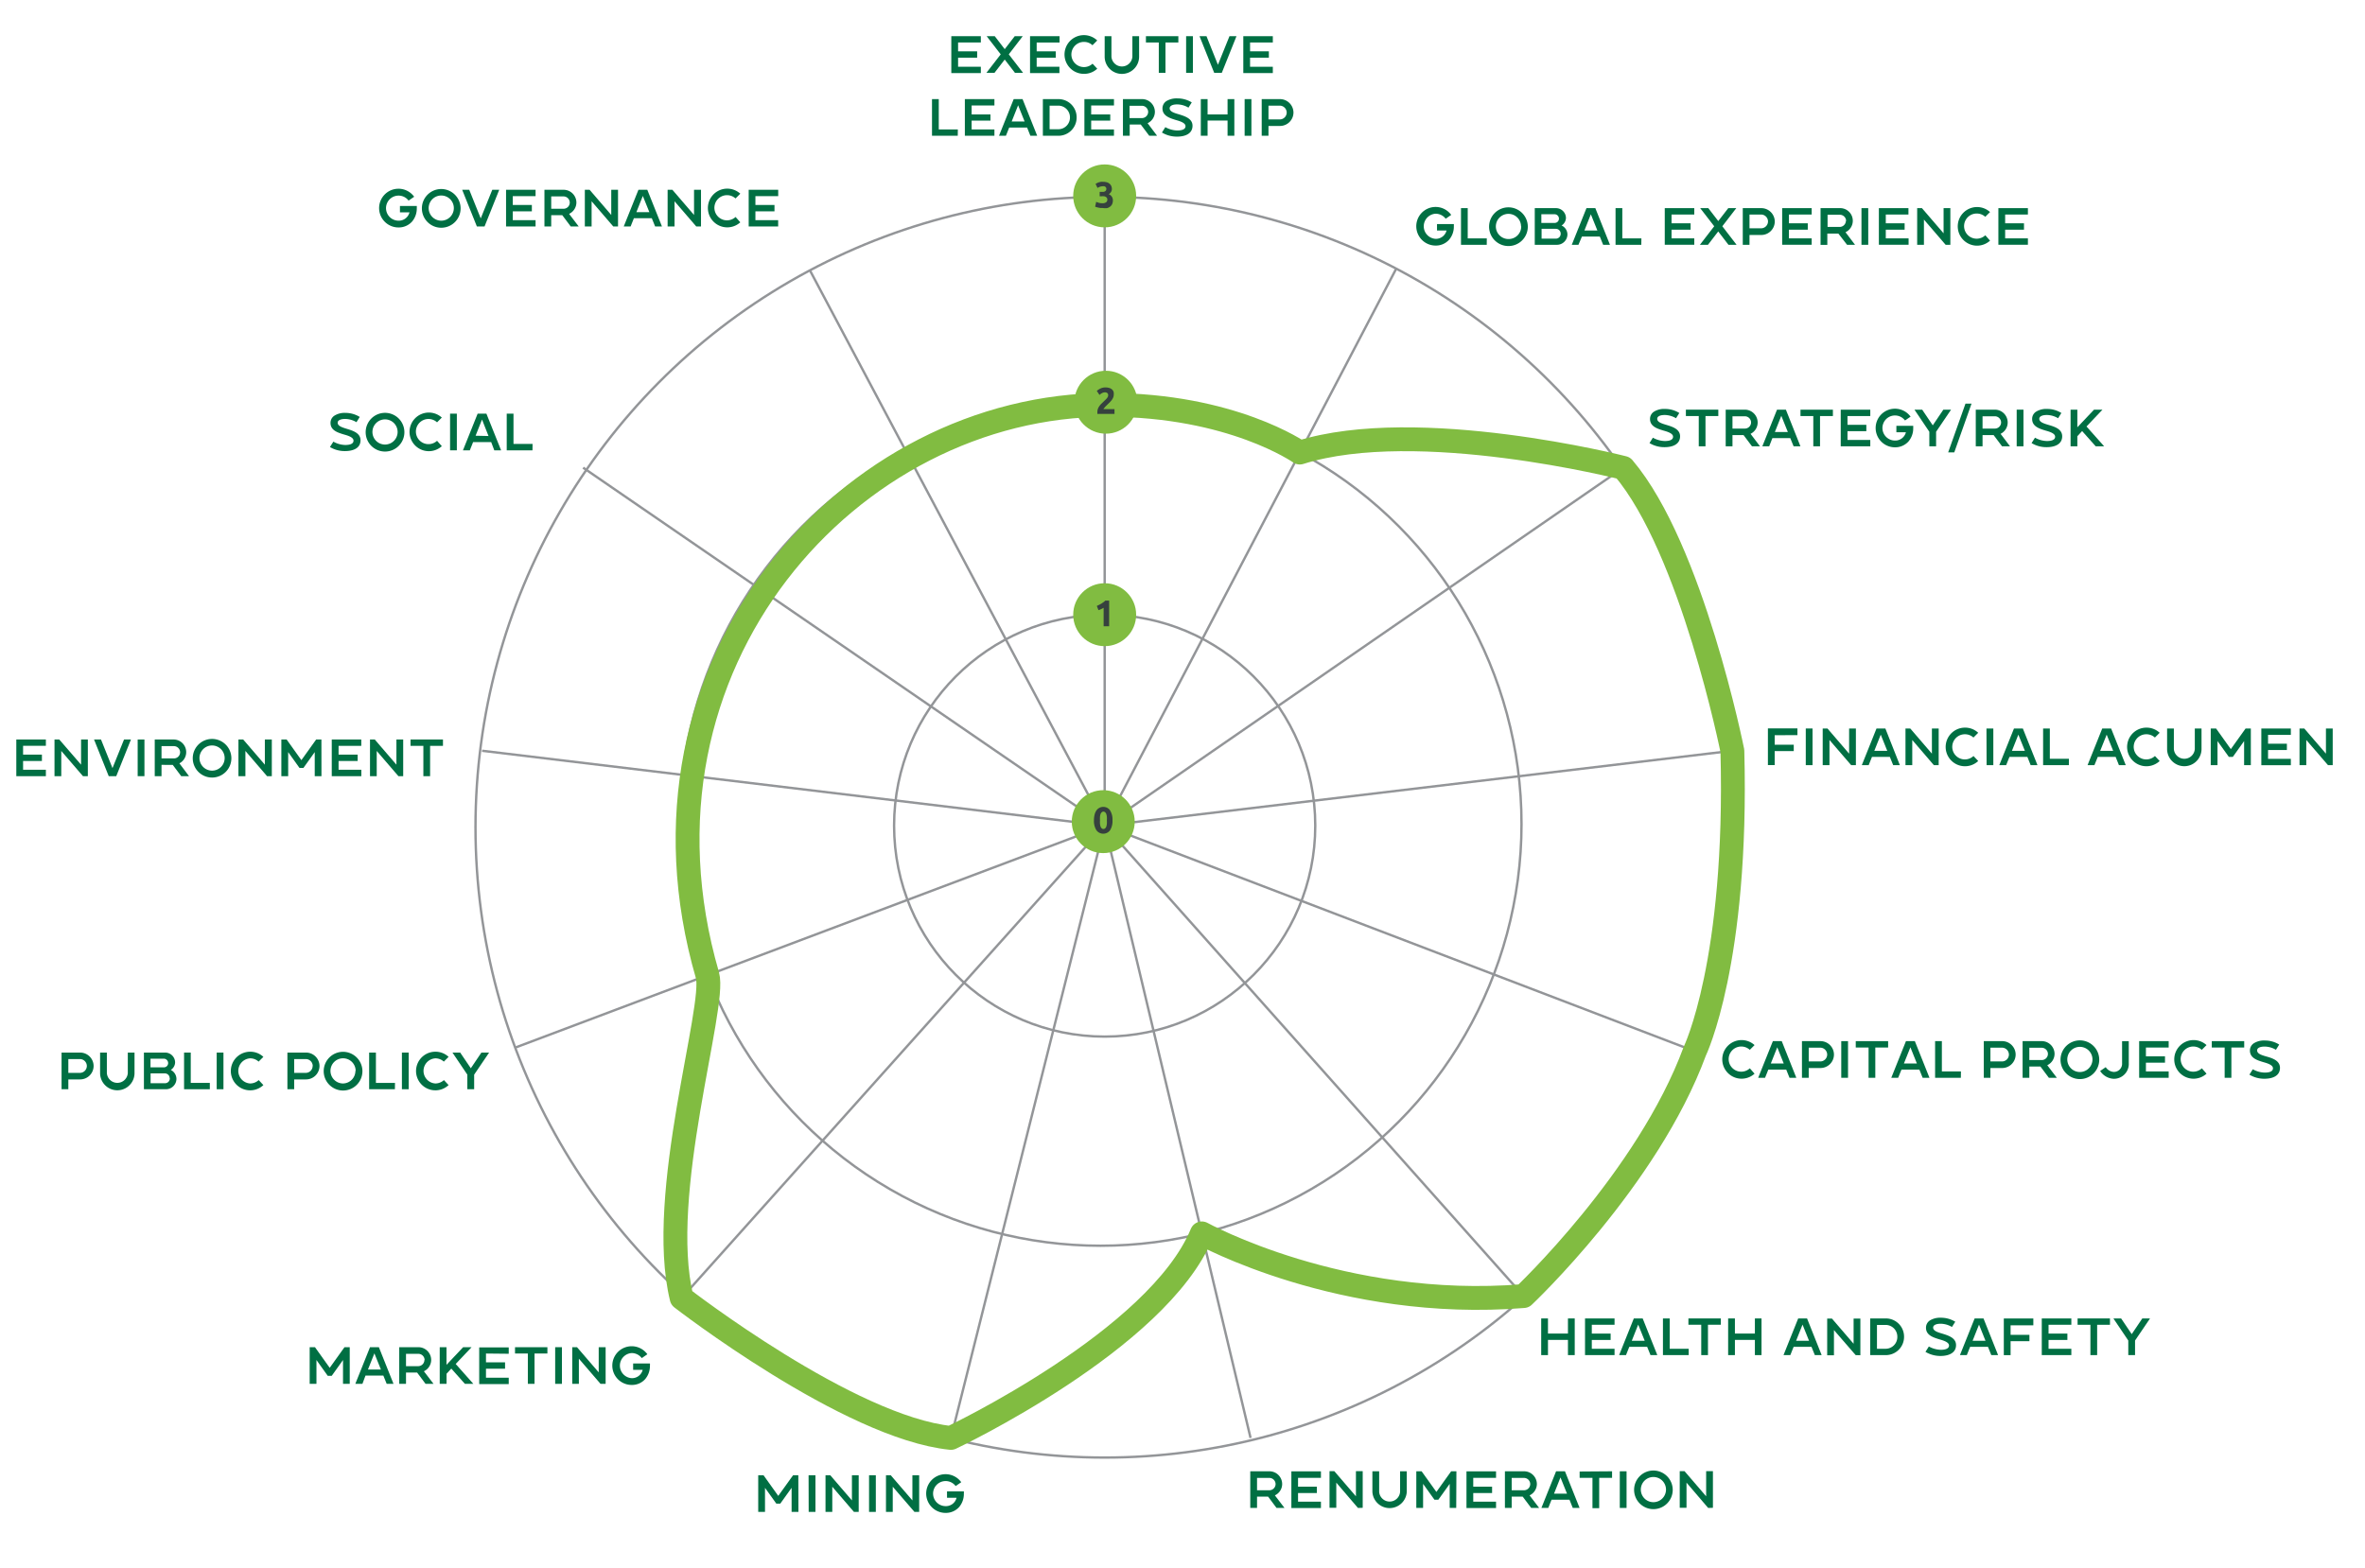 <svg id="Layer_2" data-name="Layer 2" xmlns="http://www.w3.org/2000/svg" viewBox="0 0 495.94 328.95"><defs><style>.cls-1{fill:#006f43;}.cls-2,.cls-3{fill:none;}.cls-2{stroke:#939598;stroke-miterlimit:10;stroke-width:0.5px;}.cls-3{stroke:#81bc41;stroke-linecap:round;stroke-linejoin:round;stroke-width:5px;}.cls-4{fill:#81bc41;}.cls-5{fill:#36413e;}</style></defs><path class="cls-1" d="M75.6,92.35c0,1.71-1.6,2.27-3.26,2.27a6,6,0,0,1-3.15-.85l.72-1.13a5.29,5.29,0,0,0,2.48.7c1.06,0,1.74-.27,1.74-.91s-.93-1-2-1.29c-1.33-.4-2.82-.87-2.82-2.42a1.79,1.79,0,0,1,.77-1.5,4,4,0,0,1,2.36-.61,5.7,5.7,0,0,1,3,.85l-.69,1.1a4.71,4.71,0,0,0-2.35-.68c-1.07,0-1.59.33-1.59.79,0,.72,1,1,2,1.31C74.13,90.38,75.6,90.89,75.6,92.35Z"/><path class="cls-1" d="M84.8,90.6a4.06,4.06,0,1,1-4.06-4A4.06,4.06,0,0,1,84.8,90.6Zm-1.42,0a2.64,2.64,0,1,0-2.64,2.65A2.65,2.65,0,0,0,83.38,90.6Z"/><path class="cls-1" d="M92.65,93.59a4.05,4.05,0,1,1,0-6l-1,1a2.64,2.64,0,1,0,0,3.87Z"/><path class="cls-1" d="M94.38,86.77H95.8v7.69H94.38Z"/><path class="cls-1" d="M105.08,94.46h-1.43L103,92.73H99.21l-.69,1.73H97.08l3.08-7.69H102Zm-2.64-3L101.08,88l-1.35,3.4Z"/><path class="cls-1" d="M111.66,94.46h-5.4V86.77h1.42v6.35h4Z"/><path class="cls-1" d="M4.84,156.44v1.85H8.79v1.34H4.84v1.84H9.62v1.34H3.42v-7.69h6.2v1.32Z"/><path class="cls-1" d="M17.4,162.81l-4.55-5.29v5.29H11.43v-7.69h1L17,160.4v-5.28h1.42v7.69Z"/><path class="cls-1" d="M27.46,155.12l-3.08,7.69H22.8l-3.08-7.69h1.46l2.41,6,2.42-6Z"/><path class="cls-1" d="M28.87,155.12h1.42v7.69H28.87Z"/><path class="cls-1" d="M39.64,162.81H38l-1.78-2.37H33.87v2.37H32.45v-7.69h4a2.65,2.65,0,0,1,1.17,5Zm-1.87-5a1.31,1.31,0,0,0-1.32-1.3H33.87v2.58h2.58A1.3,1.3,0,0,0,37.77,157.78Z"/><path class="cls-1" d="M48.52,159a4.05,4.05,0,1,1-4.05-4A4.06,4.06,0,0,1,48.52,159Zm-1.41,0a2.64,2.64,0,1,0-2.64,2.65A2.63,2.63,0,0,0,47.11,159Z"/><path class="cls-1" d="M56,162.81l-4.54-5.29v5.29H50v-7.69h1l4.54,5.28v-5.28H57v7.69Z"/><path class="cls-1" d="M67.41,162.81H66v-5.05l-2.37,3.32H62.8l-2.37-3.32v5.05H59v-7.69h1.11l3.09,4.33,3.1-4.33h1.1Z"/><path class="cls-1" d="M71,156.45v1.84h4v1.34H71v1.84h4.77v1.34H69.57v-7.69h6.19v1.33Z"/><path class="cls-1" d="M83.55,162.81,79,157.52v5.29H77.59v-7.69h1l4.54,5.28v-5.28h1.42v7.69Z"/><path class="cls-1" d="M92.89,155.12v1.33h-2.7v6.36H88.78v-6.36H86.09v-1.33Z"/><path class="cls-1" d="M19.63,223.6a2.83,2.83,0,0,1-2.84,2.82H14.33v2.06H12.91v-7.69h3.88A2.83,2.83,0,0,1,19.63,223.6Zm-1.42,0a1.46,1.46,0,0,0-1.47-1.45H14.33v2.9h2.41A1.46,1.46,0,0,0,18.21,223.6Z"/><path class="cls-1" d="M28.21,220.79v4.3a3.61,3.61,0,0,1-7.22,0v-4.3h1.42v4.3a2.2,2.2,0,0,0,4.39,0v-4.3Z"/><path class="cls-1" d="M37,226.28a2.2,2.2,0,0,1-2.19,2.2H30.18v-7.69h4.45a2.09,2.09,0,0,1,2.09,2.09,1.93,1.93,0,0,1-.91,1.55A2.13,2.13,0,0,1,37,226.28Zm-2.69-4.21H31.56v1.82h2.78a.89.89,0,0,0,.92-.89A.93.93,0,0,0,34.34,222.07Zm1.27,4.09a1,1,0,0,0-1-1h-3v2.06h3A1,1,0,0,0,35.61,226.16Z"/><path class="cls-1" d="M44,228.48h-5.4v-7.69H40v6.36h4Z"/><path class="cls-1" d="M45.44,220.79h1.42v7.69H45.44Z"/><path class="cls-1" d="M55.23,227.61a4.05,4.05,0,1,1-2.75-7,4,4,0,0,1,2.75,1.08l-1,1a2.6,2.6,0,0,0-1.78-.69,2.64,2.64,0,0,0,0,5.27,2.67,2.67,0,0,0,1.8-.71Z"/><path class="cls-1" d="M67,223.6a2.83,2.83,0,0,1-2.84,2.82H61.69v2.06H60.27v-7.69h3.87A2.83,2.83,0,0,1,67,223.6Zm-1.42,0a1.46,1.46,0,0,0-1.46-1.45H61.69v2.9H64.1A1.45,1.45,0,0,0,65.56,223.6Z"/><path class="cls-1" d="M76,224.63a4.06,4.06,0,1,1-4.06-4A4.08,4.08,0,0,1,76,224.63Zm-1.42,0a2.64,2.64,0,1,0-2.64,2.64A2.64,2.64,0,0,0,74.53,224.63Z"/><path class="cls-1" d="M82.81,228.48h-5.4v-7.69h1.42v6.36h4Z"/><path class="cls-1" d="M84.28,220.79H85.7v7.69H84.28Z"/><path class="cls-1" d="M94.07,227.61a4.05,4.05,0,1,1-2.75-7,4,4,0,0,1,2.75,1.08l-1,1a2.6,2.6,0,0,0-1.78-.69,2.64,2.64,0,0,0,0,5.27,2.67,2.67,0,0,0,1.8-.71Z"/><path class="cls-1" d="M102.57,220.79l-3.14,4.63v3.06H98v-3.06l-3.12-4.63H96.5l2.23,3.29,2.22-3.29Z"/><path class="cls-1" d="M73.34,290.28H71.93v-5l-2.37,3.32h-.83l-2.37-3.32v5H64.94v-7.69h1.11l3.09,4.33,3.1-4.33h1.1Z"/><path class="cls-1" d="M82.52,290.28H81.09l-.7-1.73H76.64L76,290.28H74.51l3.08-7.69h1.86Zm-2.64-3-1.37-3.4-1.35,3.4Z"/><path class="cls-1" d="M90.91,290.28H89.24l-1.77-2.37H85.14v2.37H83.72v-7.69h4a2.69,2.69,0,0,1,2.7,2.66,2.65,2.65,0,0,1-1.53,2.39Zm-1.87-5a1.32,1.32,0,0,0-1.32-1.3H85.14v2.59h2.58A1.31,1.31,0,0,0,89,285.25Z"/><path class="cls-1" d="M95.56,286.11l3.7,4.17H97.49l-2.85-3.2-1,1.08v2.12H92.21v-7.69h1.42v3.7l3.49-3.7h1.77Z"/><path class="cls-1" d="M101.91,283.92v1.85h4v1.33h-4V289h4.77v1.33h-6.19v-7.69h6.19v1.33Z"/><path class="cls-1" d="M114.79,282.59v1.33h-2.7v6.36h-1.4v-6.36H108v-1.33Z"/><path class="cls-1" d="M116.42,282.59h1.42v7.69h-1.42Z"/><path class="cls-1" d="M125.93,290.28,121.39,285v5.28H120v-7.69h1l4.55,5.28v-5.28H127v7.69Z"/><path class="cls-1" d="M136.29,286a2.27,2.27,0,0,1,0,.45,4.24,4.24,0,0,1-1,2.84,3.71,3.71,0,0,1-2.82,1.22,4.06,4.06,0,1,1,3.28-6.44l-1.17.81a2.66,2.66,0,0,0-2.11-1.06,2.64,2.64,0,0,0,0,5.27,2.3,2.3,0,0,0,2.3-1.75h-2V286Z"/><path class="cls-1" d="M167.43,317.14H166v-5.05l-2.38,3.32h-.82l-2.38-3.32v5.05H159v-7.69h1.11l3.09,4.33,3.11-4.33h1.1Z"/><path class="cls-1" d="M169.56,309.45H171v7.69h-1.42Z"/><path class="cls-1" d="M179.07,317.14l-4.54-5.28v5.28h-1.42v-7.69h1l4.54,5.28v-5.28h1.42v7.69Z"/><path class="cls-1" d="M182.24,309.45h1.42v7.69h-1.42Z"/><path class="cls-1" d="M191.76,317.14l-4.55-5.28v5.28h-1.42v-7.69h1l4.54,5.28v-5.28h1.42v7.69Z"/><path class="cls-1" d="M202.12,312.84a3.39,3.39,0,0,1,0,.45,4.23,4.23,0,0,1-1,2.84,3.73,3.73,0,0,1-2.83,1.22,4.06,4.06,0,1,1,3.28-6.44l-1.17.81a2.63,2.63,0,1,0-2.11,4.21,2.29,2.29,0,0,0,2.3-1.75h-2v-1.34Z"/><path class="cls-1" d="M269.36,316.31h-1.67l-1.77-2.37H263.6v2.37h-1.42v-7.69h4a2.68,2.68,0,0,1,2.69,2.66,2.63,2.63,0,0,1-1.53,2.39Zm-1.87-5a1.31,1.31,0,0,0-1.32-1.3H263.6v2.59h2.57A1.31,1.31,0,0,0,267.49,311.28Z"/><path class="cls-1" d="M272.2,310v1.85h3.95v1.33H272.2V315H277v1.33h-6.2v-7.69H277V310Z"/><path class="cls-1" d="M284.76,316.31,280.22,311v5.28H278.8v-7.69h1l4.54,5.28v-5.28h1.42v7.69Z"/><path class="cls-1" d="M295,308.62v4.3a3.61,3.61,0,0,1-7.21,0v-4.3h1.42v4.3a2.2,2.2,0,0,0,4.39,0v-4.3Z"/><path class="cls-1" d="M305.37,316.31H304v-5.05l-2.38,3.32h-.82l-2.38-3.32v5.05H297v-7.69h1.11l3.1,4.33,3.1-4.33h1.1Z"/><path class="cls-1" d="M308.94,310v1.85h3.95v1.33h-3.95V315h4.78v1.33h-6.2v-7.69h6.2V310Z"/><path class="cls-1" d="M322.76,316.31h-1.67l-1.78-2.37H317v2.37h-1.42v-7.69h4a2.69,2.69,0,0,1,2.7,2.66,2.65,2.65,0,0,1-1.53,2.39Zm-1.87-5a1.31,1.31,0,0,0-1.32-1.3H317v2.59h2.58A1.31,1.31,0,0,0,320.89,311.28Z"/><path class="cls-1" d="M331.24,316.31h-1.43l-.69-1.73h-3.76l-.69,1.73h-1.44l3.08-7.69h1.86Zm-2.64-3-1.37-3.4-1.35,3.4Z"/><path class="cls-1" d="M338.05,308.62V310h-2.7v6.36h-1.41V310h-2.69v-1.33Z"/><path class="cls-1" d="M339.67,308.62h1.42v7.69h-1.42Z"/><path class="cls-1" d="M350.77,312.46a4.05,4.05,0,1,1-4.06-4A4.07,4.07,0,0,1,350.77,312.46Zm-1.41,0a2.64,2.64,0,1,0-2.65,2.64A2.64,2.64,0,0,0,349.36,312.46Z"/><path class="cls-1" d="M358.2,316.31,353.66,311v5.28h-1.42v-7.69h1l4.54,5.28v-5.28h1.42v7.69Z"/><path class="cls-1" d="M330.22,276.56v7.69H328.8v-3.19h-4.19v3.19h-1.42v-7.69h1.42v3.17h4.19v-3.17Z"/><path class="cls-1" d="M333.8,277.88v1.86h3.95v1.33H333.8v1.85h4.77v1.33h-6.19v-7.69h6.19v1.32Z"/><path class="cls-1" d="M347.54,284.25h-1.43l-.7-1.73h-3.75l-.69,1.73h-1.44l3.08-7.69h1.86Zm-2.64-3-1.37-3.4-1.35,3.4Z"/><path class="cls-1" d="M354.12,282.92v1.33h-5.4v-7.69h1.42v6.36Z"/><path class="cls-1" d="M360.86,276.56v1.32h-2.7v6.37h-1.41v-6.37h-2.69v-1.32Z"/><path class="cls-1" d="M369.39,276.56v7.69H368v-3.19h-4.19v3.19h-1.42v-7.69h1.42v3.17H368v-3.17Z"/><path class="cls-1" d="M382,284.25h-1.43l-.7-1.73h-3.75l-.69,1.73H374l3.08-7.69h1.86Zm-2.64-3-1.37-3.4-1.35,3.4Z"/><path class="cls-1" d="M389.13,284.25,384.58,279v5.28h-1.42v-7.69h1l4.54,5.28v-5.28h1.42v7.69Z"/><path class="cls-1" d="M399.28,280.4a3.82,3.82,0,0,1-3.79,3.85h-3.31v-7.69h3.31A3.81,3.81,0,0,1,399.28,280.4Zm-1.41,0a2.46,2.46,0,0,0-2.42-2.48H393.6v5h1.85A2.46,2.46,0,0,0,397.87,280.4Z"/><path class="cls-1" d="M410.18,282.15c0,1.7-1.61,2.28-3.27,2.28a6.09,6.09,0,0,1-3.14-.86l.71-1.13a5.41,5.41,0,0,0,2.49.7c1,0,1.74-.26,1.74-.9s-.94-1-2-1.29c-1.33-.41-2.83-.88-2.83-2.43a1.81,1.81,0,0,1,.77-1.51,4.11,4.11,0,0,1,2.37-.6,5.73,5.73,0,0,1,3,.84l-.7,1.1a4.7,4.7,0,0,0-2.34-.68c-1.08,0-1.6.34-1.6.8,0,.73,1,1,2,1.3C408.71,280.18,410.18,280.69,410.18,282.15Z"/><path class="cls-1" d="M419,284.25h-1.43l-.69-1.73h-3.75l-.69,1.73H411l3.08-7.69h1.86Zm-2.64-3-1.36-3.4-1.35,3.4Z"/><path class="cls-1" d="M421.62,278v2h3.95v1.33h-3.95v2.93H420.2v-7.69h6.19V278Z"/><path class="cls-1" d="M429.58,277.89v1.85h3.95v1.33h-3.95v1.85h4.78v1.33h-6.2v-7.69h6.2v1.33Z"/><path class="cls-1" d="M442.46,276.56v1.33h-2.69v6.36h-1.41v-6.36h-2.69v-1.33Z"/><path class="cls-1" d="M450.86,276.56l-3.14,4.63v3.06H446.3v-3.06l-3.12-4.63h1.62l2.22,3.29,2.22-3.29Z"/><path class="cls-1" d="M367.93,225.22a4.05,4.05,0,1,1,0-6l-1,1a2.61,2.61,0,0,0-1.78-.7,2.64,2.64,0,1,0,1.79,4.57Z"/><path class="cls-1" d="M376.69,226.08h-1.43l-.69-1.72h-3.75l-.69,1.72h-1.44l3.08-7.69h1.86Zm-2.64-3-1.36-3.4-1.35,3.4Z"/><path class="cls-1" d="M384.58,221.21a2.83,2.83,0,0,1-2.84,2.82h-2.45v2.05h-1.42v-7.69h3.87A2.83,2.83,0,0,1,384.58,221.21Zm-1.42,0a1.46,1.46,0,0,0-1.46-1.45h-2.41v2.89h2.41A1.45,1.45,0,0,0,383.16,221.21Z"/><path class="cls-1" d="M386.11,218.39h1.42v7.69h-1.42Z"/><path class="cls-1" d="M395.94,218.39v1.34h-2.69v6.35h-1.41v-6.35h-2.69v-1.34Z"/><path class="cls-1" d="M404.61,226.08h-1.43l-.69-1.72h-3.75l-.7,1.72H396.6l3.08-7.69h1.86Zm-2.64-3-1.36-3.4-1.36,3.4Z"/><path class="cls-1" d="M411.19,226.08h-5.4v-7.69h1.42v6.36h4Z"/><path class="cls-1" d="M422.68,221.21a2.83,2.83,0,0,1-2.83,2.82h-2.46v2.05H416v-7.69h3.88A2.83,2.83,0,0,1,422.68,221.21Zm-1.41,0a1.46,1.46,0,0,0-1.47-1.45h-2.41v2.89h2.41A1.45,1.45,0,0,0,421.27,221.21Z"/><path class="cls-1" d="M431.32,226.08h-1.67l-1.77-2.36h-2.33v2.36h-1.41v-7.69h4a2.69,2.69,0,0,1,2.7,2.67,2.64,2.64,0,0,1-1.53,2.38Zm-1.87-5a1.31,1.31,0,0,0-1.32-1.3h-2.58v2.58h2.58A1.3,1.3,0,0,0,429.45,221.06Z"/><path class="cls-1" d="M440.21,222.23a4.06,4.06,0,1,1-4.06-4A4.07,4.07,0,0,1,440.21,222.23Zm-1.42,0a2.64,2.64,0,1,0-2.64,2.64A2.64,2.64,0,0,0,438.79,222.23Z"/><path class="cls-1" d="M443.27,226.29a3.58,3.58,0,0,1-2.87-1.64l1.17-.8a2.18,2.18,0,0,0,1.7,1A1.72,1.72,0,0,0,445,223v-4.6h1.4V223A3.11,3.11,0,0,1,443.27,226.29Z"/><path class="cls-1" d="M450,219.73v1.84H454v1.34H450v1.84h4.77v1.33h-6.19v-7.69h6.19v1.34Z"/><path class="cls-1" d="M462.71,225.22a4.05,4.05,0,1,1,0-6l-1,1a2.61,2.61,0,0,0-1.78-.7,2.64,2.64,0,1,0,1.8,4.57Z"/><path class="cls-1" d="M470.61,218.39v1.34h-2.69v6.35h-1.41v-6.35h-2.7v-1.34Z"/><path class="cls-1" d="M478.11,224c0,1.71-1.6,2.28-3.26,2.28a6,6,0,0,1-3.15-.86l.71-1.13a5.29,5.29,0,0,0,2.49.7c1.06,0,1.74-.26,1.74-.9s-.94-1-2-1.29c-1.33-.4-2.83-.88-2.83-2.43a1.81,1.81,0,0,1,.77-1.5,4,4,0,0,1,2.37-.61,5.63,5.63,0,0,1,3,.85l-.69,1.1a4.73,4.73,0,0,0-2.35-.68c-1.08,0-1.59.34-1.59.8,0,.72.95,1,2,1.3C476.64,222,478.11,222.52,478.11,224Z"/><path class="cls-1" d="M372.15,154.22v2h4v1.33h-4v2.93h-1.42v-7.69h6.19v1.41Z"/><path class="cls-1" d="M378.67,152.81h1.42v7.69h-1.42Z"/><path class="cls-1" d="M388.19,160.5l-4.55-5.28v5.28h-1.42v-7.69h1l4.54,5.28v-5.28h1.42v7.69Z"/><path class="cls-1" d="M398.4,160.5H397l-.7-1.73h-3.75l-.69,1.73h-1.44l3.08-7.69h1.86Zm-2.64-3-1.37-3.4-1.35,3.4Z"/><path class="cls-1" d="M405.53,160.5,401,155.22v5.28h-1.42v-7.69h1l4.54,5.28v-5.28h1.42v7.69Z"/><path class="cls-1" d="M414.83,159.63a4.05,4.05,0,1,1-2.75-7,4,4,0,0,1,2.75,1.08l-1,1a2.6,2.6,0,0,0-1.78-.69,2.64,2.64,0,1,0,1.79,4.56Z"/><path class="cls-1" d="M416.56,152.81H418v7.69h-1.41Z"/><path class="cls-1" d="M427.26,160.5h-1.43l-.69-1.73h-3.76l-.69,1.73h-1.44l3.08-7.69h1.86Zm-2.64-3-1.37-3.4-1.35,3.4Z"/><path class="cls-1" d="M433.84,160.5h-5.4v-7.69h1.41v6.36h4Z"/><path class="cls-1" d="M445.77,160.5h-1.43l-.69-1.73H439.9l-.7,1.73h-1.44l3.08-7.69h1.86Zm-2.64-3-1.36-3.4-1.36,3.4Z"/><path class="cls-1" d="M452.88,159.63a4.05,4.05,0,1,1-2.75-7,4,4,0,0,1,2.75,1.08l-1,1a2.6,2.6,0,0,0-1.78-.69,2.64,2.64,0,1,0,1.79,4.56Z"/><path class="cls-1" d="M461.66,152.81v4.3a3.61,3.61,0,0,1-7.22,0v-4.3h1.42v4.3a2.2,2.2,0,0,0,4.39,0v-4.3Z"/><path class="cls-1" d="M472,160.5h-1.41v-5.05l-2.37,3.32h-.83l-2.38-3.32v5.05h-1.42v-7.69h1.12l3.09,4.33,3.1-4.33H472Z"/><path class="cls-1" d="M475.61,154.14V156h3.95v1.33h-3.95v1.85h4.78v1.33H474.2v-7.69h6.19v1.33Z"/><path class="cls-1" d="M488.18,160.5l-4.55-5.28v5.28h-1.42v-7.69h1l4.54,5.28v-5.28h1.42v7.69Z"/><path class="cls-1" d="M352.31,91.52c0,1.71-1.6,2.28-3.26,2.28a6,6,0,0,1-3.15-.86l.71-1.13a5.36,5.36,0,0,0,2.49.7c1.06,0,1.74-.26,1.74-.9s-.94-1-2-1.29c-1.33-.4-2.83-.88-2.83-2.43a1.81,1.81,0,0,1,.77-1.5,4,4,0,0,1,2.37-.61,5.63,5.63,0,0,1,3,.85l-.69,1.1a4.73,4.73,0,0,0-2.35-.68c-1.08,0-1.59.34-1.59.8,0,.72,1,1,2,1.3C350.84,89.55,352.31,90.06,352.31,91.52Z"/><path class="cls-1" d="M360.33,85.93v1.34h-2.69v6.35h-1.41V87.27h-2.7V85.93Z"/><path class="cls-1" d="M369.07,93.62h-1.68l-1.77-2.36H363.3v2.36h-1.42V85.93h4a2.7,2.7,0,0,1,2.7,2.67A2.64,2.64,0,0,1,367.09,91Zm-1.87-5a1.31,1.31,0,0,0-1.32-1.3H363.3v2.58h2.58A1.3,1.3,0,0,0,367.2,88.6Z"/><path class="cls-1" d="M377.55,93.62h-1.43l-.7-1.72h-3.75L371,93.62h-1.44l3.08-7.69h1.86Zm-2.64-3-1.37-3.4-1.35,3.4Z"/><path class="cls-1" d="M384.36,85.93v1.34h-2.7v6.35h-1.41V87.27h-2.69V85.93Z"/><path class="cls-1" d="M387.42,87.27v1.84h3.95v1.34h-3.95v1.84h4.78v1.33H386V85.93h6.2v1.34Z"/><path class="cls-1" d="M401.2,89.32a3.46,3.46,0,0,1,0,.45,4.21,4.21,0,0,1-1,2.84,3.75,3.75,0,0,1-2.83,1.22,4.05,4.05,0,1,1,3.28-6.43l-1.17.8a2.63,2.63,0,1,0-2.11,4.21,2.3,2.3,0,0,0,2.3-1.74h-2V89.32Z"/><path class="cls-1" d="M409.14,85.93,406,90.57v3.05h-1.42V90.57l-3.12-4.64h1.62l2.22,3.29,2.22-3.29Z"/><path class="cls-1" d="M413.43,84.67l-3.62,10.22h-1.28l3.63-10.22Z"/><path class="cls-1" d="M421.5,93.62h-1.67l-1.77-2.36h-2.32v2.36h-1.42V85.93h4a2.69,2.69,0,0,1,2.69,2.67A2.64,2.64,0,0,1,419.52,91Zm-1.87-5a1.31,1.31,0,0,0-1.32-1.3h-2.57v2.58h2.57A1.3,1.3,0,0,0,419.63,88.6Z"/><path class="cls-1" d="M422.9,85.93h1.42v7.69H422.9Z"/><path class="cls-1" d="M432.44,91.52c0,1.71-1.61,2.28-3.27,2.28a6,6,0,0,1-3.15-.86l.72-1.13a5.29,5.29,0,0,0,2.48.7c1.06,0,1.74-.26,1.74-.9s-.93-1-2-1.29c-1.33-.4-2.82-.88-2.82-2.43a1.79,1.79,0,0,1,.77-1.5,4,4,0,0,1,2.36-.61,5.61,5.61,0,0,1,3,.85l-.69,1.1a4.7,4.7,0,0,0-2.34-.68c-1.08,0-1.6.34-1.6.8,0,.72,1,1,2,1.3C431,89.55,432.44,90.06,432.44,91.52Z"/><path class="cls-1" d="M437.54,89.46l3.7,4.16h-1.77l-2.85-3.2-1,1.08v2.12h-1.42V85.93h1.42v3.7l3.5-3.7h1.77Z"/><path class="cls-1" d="M304.87,47a3.46,3.46,0,0,1,0,.45,4.21,4.21,0,0,1-1,2.84,3.7,3.7,0,0,1-2.83,1.22,4.05,4.05,0,1,1,3.28-6.43l-1.16.8a2.65,2.65,0,0,0-2.12-1.05,2.64,2.64,0,0,0,0,5.27,2.3,2.3,0,0,0,2.3-1.75h-2V47Z"/><path class="cls-1" d="M311.77,51.35h-5.4V43.66h1.41V50h4Z"/><path class="cls-1" d="M320.38,47.49a4.06,4.06,0,1,1-4.06-4A4.07,4.07,0,0,1,320.38,47.49Zm-1.42,0a2.64,2.64,0,1,0-2.64,2.65A2.63,2.63,0,0,0,319,47.49Z"/><path class="cls-1" d="M328.69,49.15a2.2,2.2,0,0,1-2.19,2.2h-4.66V43.66h4.45a2.09,2.09,0,0,1,2.09,2.09,1.94,1.94,0,0,1-.92,1.55A2.1,2.1,0,0,1,328.69,49.15ZM326,44.94h-2.78v1.82H326a.89.89,0,0,0,.91-.89A.92.92,0,0,0,326,44.94ZM327.27,49a1,1,0,0,0-1-1h-3v2.06h3A1,1,0,0,0,327.27,49Z"/><path class="cls-1" d="M337.61,51.35h-1.43l-.7-1.73h-3.75L331,51.35H329.6l3.08-7.69h1.86Zm-2.64-3-1.37-3.4-1.35,3.4Z"/><path class="cls-1" d="M344.18,51.35h-5.4V43.66h1.42V50h4Z"/><path class="cls-1" d="M350.52,45v1.84h4v1.34h-4V50h4.77v1.34H349.1V43.66h6.19V45Z"/><path class="cls-1" d="M364.16,51.35h-1.7l-2.15-2.8-2.15,2.8h-1.69l3-3.89-2.94-3.8h1.7l2.09,2.71,2.1-2.71h1.68l-2.93,3.8Z"/><path class="cls-1" d="M372.17,46.47a2.84,2.84,0,0,1-2.84,2.82h-2.46v2.06h-1.41V43.66h3.87A2.83,2.83,0,0,1,372.17,46.47Zm-1.42,0A1.46,1.46,0,0,0,369.28,45h-2.41v2.89h2.41A1.45,1.45,0,0,0,370.75,46.47Z"/><path class="cls-1" d="M375.14,45v1.84h3.95v1.34h-3.95V50h4.77v1.34h-6.19V43.66h6.19V45Z"/><path class="cls-1" d="M389,51.35h-1.67L385.51,49h-2.32v2.37h-1.42V43.66h4A2.65,2.65,0,0,1,387,48.71Zm-1.87-5a1.31,1.31,0,0,0-1.32-1.3h-2.57V47.6h2.57A1.3,1.3,0,0,0,387.08,46.32Z"/><path class="cls-1" d="M390.35,43.66h1.42v7.69h-1.42Z"/><path class="cls-1" d="M395.45,45v1.84h3.95v1.34h-3.95V50h4.78v1.34H394V43.66h6.2V45Z"/><path class="cls-1" d="M408,51.35l-4.55-5.29v5.29h-1.42V43.66h1l4.54,5.28V43.66h1.42v7.69Z"/><path class="cls-1" d="M417.31,50.48a4.05,4.05,0,1,1,0-6l-1,1a2.6,2.6,0,0,0-1.78-.69,2.64,2.64,0,1,0,1.79,4.56Z"/><path class="cls-1" d="M420.48,45v1.84h3.95v1.34h-3.95V50h4.77v1.34h-6.19V43.66h6.19V45Z"/><path class="cls-1" d="M200.91,8.91v1.86h4V12.1h-4V14h4.77v1.33h-6.19V7.59h6.19V8.91Z"/><path class="cls-1" d="M214.54,15.28h-1.7l-2.15-2.79-2.15,2.79h-1.69l3-3.88L206.9,7.59h1.7l2.09,2.72,2.1-2.72h1.68l-2.93,3.81Z"/><path class="cls-1" d="M217.39,8.92v1.85h4V12.1h-4V14h4.77v1.33H216V7.59h6.19V8.92Z"/><path class="cls-1" d="M230.09,14.41a4,4,0,0,1-2.75,1.08,4.06,4.06,0,1,1,2.75-7l-1,1a2.56,2.56,0,0,0-1.78-.7,2.64,2.64,0,1,0,1.8,4.57Z"/><path class="cls-1" d="M238.87,7.59v4.3a3.61,3.61,0,0,1-7.22,0V7.59h1.42v4.3a2.2,2.2,0,0,0,4.39,0V7.59Z"/><path class="cls-1" d="M247.1,7.59V8.92h-2.7v6.36H243V8.92h-2.7V7.59Z"/><path class="cls-1" d="M248.73,7.59h1.42v7.69h-1.42Z"/><path class="cls-1" d="M259.29,7.59l-3.08,7.69h-1.59l-3.08-7.69H253l2.4,6,2.42-6Z"/><path class="cls-1" d="M262.14,8.92v1.85h3.94V12.1h-3.94V14h4.77v1.33h-6.19V7.59h6.19V8.92Z"/><path class="cls-1" d="M200.84,28.48h-5.4V20.79h1.42v6.36h4Z"/><path class="cls-1" d="M203.75,22.12V24h3.95V25.3h-3.95v1.85h4.78v1.33h-6.2V20.79h6.2v1.33Z"/><path class="cls-1" d="M217.5,28.48h-1.43l-.69-1.73h-3.75l-.69,1.73h-1.45l3.08-7.69h1.86Zm-2.64-3-1.36-3.4-1.35,3.4Z"/><path class="cls-1" d="M225.77,24.63A3.82,3.82,0,0,1,222,28.48h-3.31V20.79H222A3.81,3.81,0,0,1,225.77,24.63Zm-1.4,0A2.45,2.45,0,0,0,222,22.16H220.1v4.95H222A2.45,2.45,0,0,0,224.37,24.63Z"/><path class="cls-1" d="M228.82,22.12V24h4V25.3h-4v1.85h4.78v1.33h-6.2V20.79h6.2v1.33Z"/><path class="cls-1" d="M242.64,28.48H241l-1.78-2.36h-2.32v2.36h-1.42V20.79h4a2.69,2.69,0,0,1,2.7,2.66,2.65,2.65,0,0,1-1.53,2.39Zm-1.87-5a1.31,1.31,0,0,0-1.32-1.29h-2.58v2.58h2.58A1.31,1.31,0,0,0,240.77,23.45Z"/><path class="cls-1" d="M250.07,26.38c0,1.71-1.6,2.28-3.26,2.28a6.1,6.1,0,0,1-3.15-.86l.71-1.13a5.36,5.36,0,0,0,2.49.7c1.06,0,1.74-.26,1.74-.9s-.94-1-2-1.29c-1.33-.41-2.83-.88-2.83-2.43a1.83,1.83,0,0,1,.77-1.51,4.13,4.13,0,0,1,2.37-.6,5.71,5.71,0,0,1,3,.84l-.69,1.1a4.73,4.73,0,0,0-2.35-.68c-1.07,0-1.59.34-1.59.81,0,.72,1,1,2,1.29C248.6,24.41,250.07,24.92,250.07,26.38Z"/><path class="cls-1" d="M258.84,20.79v7.69h-1.42V25.29h-4.19v3.19h-1.42V20.79h1.42V24h4.19V20.79Z"/><path class="cls-1" d="M261,20.79h1.42v7.69H261Z"/><path class="cls-1" d="M271.24,23.61a2.83,2.83,0,0,1-2.84,2.81H266v2.06h-1.42V20.79h3.87A2.84,2.84,0,0,1,271.24,23.61Zm-1.42,0a1.46,1.46,0,0,0-1.47-1.45H266v2.89h2.4A1.45,1.45,0,0,0,269.82,23.61Z"/><path class="cls-1" d="M87.4,43.2a3.39,3.39,0,0,1,0,.45,4.23,4.23,0,0,1-1,2.84,3.75,3.75,0,0,1-2.83,1.22,4.06,4.06,0,1,1,3.28-6.44l-1.17.81a2.63,2.63,0,1,0-2.11,4.21,2.3,2.3,0,0,0,2.3-1.75h-2V43.2Z"/><path class="cls-1" d="M96.59,43.65a4.06,4.06,0,1,1-4.06-4A4.08,4.08,0,0,1,96.59,43.65Zm-1.42,0a2.64,2.64,0,1,0-2.64,2.64A2.64,2.64,0,0,0,95.17,43.65Z"/><path class="cls-1" d="M104.69,39.81l-3.08,7.69H100l-3.08-7.69H98.4l2.41,6,2.42-6Z"/><path class="cls-1" d="M107.53,41.14V43h4v1.33h-4v1.85h4.78V47.5h-6.19V39.81h6.19v1.33Z"/><path class="cls-1" d="M121.35,47.5h-1.67l-1.77-2.36h-2.32V47.5h-1.42V39.81h4a2.69,2.69,0,0,1,2.7,2.66,2.65,2.65,0,0,1-1.53,2.39Zm-1.87-5a1.31,1.31,0,0,0-1.32-1.3h-2.57v2.59h2.57A1.3,1.3,0,0,0,119.48,42.47Z"/><path class="cls-1" d="M128.6,47.5l-4.54-5.28V47.5h-1.42V39.81h1l4.54,5.28V39.81h1.42V47.5Z"/><path class="cls-1" d="M138.81,47.5h-1.43l-.7-1.73h-3.75l-.69,1.73H130.8l3.08-7.69h1.86Zm-2.64-3-1.37-3.4-1.35,3.4Z"/><path class="cls-1" d="M146,47.5l-4.55-5.28V47.5H140V39.81h1l4.54,5.28V39.81H147V47.5Z"/><path class="cls-1" d="M155.24,46.63a4.06,4.06,0,1,1,0-6l-1,1a2.6,2.6,0,0,0-1.78-.69,2.64,2.64,0,1,0,1.79,4.57Z"/><path class="cls-1" d="M158.41,41.14V43h4v1.33h-4v1.85h4.77V47.5H157V39.81h6.19v1.33Z"/><ellipse class="cls-2" cx="231.65" cy="173.52" rx="131.94" ry="132.22"/><ellipse class="cls-2" cx="230.78" cy="172.84" rx="88.28" ry="88.47"/><ellipse class="cls-2" cx="231.65" cy="173.19" rx="44.16" ry="44.25"/><polyline class="cls-2" points="292.83 56.28 231.65 173.19 231.65 41.3"/><polyline class="cls-2" points="363.28 157.48 231.65 173.19 340.42 98.1"/><polyline class="cls-2" points="319.5 271.87 231.65 173.19 355.39 220.52"/><polyline class="cls-2" points="199.41 301.62 231.65 173.19 262.24 301.62"/><polyline class="cls-2" points="142.94 272.27 231.65 173.19 108.01 219.76"/><polyline class="cls-2" points="122.28 98.1 231.65 173.19 101.09 157.48"/><line class="cls-2" x1="169.83" y1="56.69" x2="231.65" y2="173.19"/><path class="cls-3" d="M148.35,204.57c1.88,6.48-10.71,46.06-5.41,67.7,0,0,35.07,27.18,56.47,29.35,0,0,43.42-20.49,52.62-42.9,0,0,29.32,16.23,67.47,13.15,0,0,26-24.51,35.89-51.35,0,0,9.06-18.7,7.89-63,0,0-8.48-42.42-22.86-59.38,0,0-43.13-11-67.85-3.21,0,0-14.21-10-40.32-10C178.48,84.85,129.35,139.08,148.35,204.57Z"/><circle class="cls-4" cx="231.35" cy="172.35" r="6.6"/><path class="cls-5" d="M233.29,172.07a3.65,3.65,0,0,1-.51,2.09,1.78,1.78,0,0,1-2.86,0,3.64,3.64,0,0,1-.52-2.09,4.82,4.82,0,0,1,.14-1.2,2.64,2.64,0,0,1,.39-.88,1.68,1.68,0,0,1,.62-.54,1.63,1.63,0,0,1,.8-.19,1.65,1.65,0,0,1,1.43.73A3.59,3.59,0,0,1,233.29,172.07Zm-1.18,0a5.6,5.6,0,0,0,0-.74,2.71,2.71,0,0,0-.12-.57.85.85,0,0,0-.24-.37.51.51,0,0,0-.36-.14.49.49,0,0,0-.36.14.85.85,0,0,0-.24.37,2.2,2.2,0,0,0-.12.57,5.6,5.6,0,0,0,0,.74,5.7,5.7,0,0,0,0,.74,2.2,2.2,0,0,0,.12.57.85.85,0,0,0,.24.37.49.49,0,0,0,.36.14.51.51,0,0,0,.36-.14.85.85,0,0,0,.24-.37,2.71,2.71,0,0,0,.12-.57A5.7,5.7,0,0,0,232.11,172.07Z"/><circle class="cls-4" cx="231.65" cy="128.94" r="6.6"/><path class="cls-5" d="M230,127.1l.47-.22.48-.26.45-.31a2.43,2.43,0,0,0,.38-.33h.81v5.39h-1.16v-3.88a5,5,0,0,1-.52.28,5,5,0,0,1-.56.22Z"/><circle class="cls-4" cx="231.9" cy="84.37" r="6.6"/><path class="cls-5" d="M233.55,82.82a1.39,1.39,0,0,1-.12.57,3.12,3.12,0,0,1-.3.53,6.27,6.27,0,0,1-.42.48l-.46.44-.25.25a3.57,3.57,0,0,0-.27.28l-.22.26a.93.93,0,0,0-.12.19h2.32v1h-3.59a1.27,1.27,0,0,1,0-.22v-.19a1.87,1.87,0,0,1,.12-.68,2.52,2.52,0,0,1,.32-.58,3,3,0,0,1,.44-.5l.48-.47.35-.34a2.74,2.74,0,0,0,.29-.31,1.74,1.74,0,0,0,.2-.3.85.85,0,0,0,.06-.31.54.54,0,0,0-.19-.48.76.76,0,0,0-.48-.14,1.23,1.23,0,0,0-.39.06,2.16,2.16,0,0,0-.34.16,2,2,0,0,0-.26.18l-.16.14L230,82a3.15,3.15,0,0,1,.8-.52,2.29,2.29,0,0,1,1-.21,2.81,2.81,0,0,1,.82.11,1.56,1.56,0,0,1,.57.31,1.23,1.23,0,0,1,.32.48A1.83,1.83,0,0,1,233.55,82.82Z"/><circle class="cls-4" cx="231.65" cy="41.09" r="6.6"/><path class="cls-5" d="M231.22,43.63l-.45,0-.45-.08-.39-.1a1.43,1.43,0,0,1-.28-.1l.22-1,.52.18a2.85,2.85,0,0,0,.78.1,1.22,1.22,0,0,0,.79-.21.67.67,0,0,0,.25-.54.69.69,0,0,0-.09-.36.7.7,0,0,0-.25-.23,1,1,0,0,0-.37-.12,2.15,2.15,0,0,0-.45,0h-.45v-.93h.51a1.84,1.84,0,0,0,.33,0,.78.78,0,0,0,.28-.11.48.48,0,0,0,.2-.2.63.63,0,0,0,.08-.32.44.44,0,0,0-.07-.26.55.55,0,0,0-.16-.18.55.55,0,0,0-.22-.1.78.78,0,0,0-.26,0,2.06,2.06,0,0,0-.62.1,2.78,2.78,0,0,0-.52.25l-.41-.85.29-.16a3.17,3.17,0,0,1,.37-.16l.43-.11a2.63,2.63,0,0,1,.49,0,2.81,2.81,0,0,1,.82.11,1.57,1.57,0,0,1,.57.32,1.45,1.45,0,0,1,.34.48,1.74,1.74,0,0,1,.11.61,1.16,1.16,0,0,1-.18.61,1.21,1.21,0,0,1-.49.46,1.33,1.33,0,0,1,.65.51,1.36,1.36,0,0,1,.23.81,1.92,1.92,0,0,1-.12.69,1.39,1.39,0,0,1-.39.55,2,2,0,0,1-.67.36A3.52,3.52,0,0,1,231.22,43.63Z"/></svg>